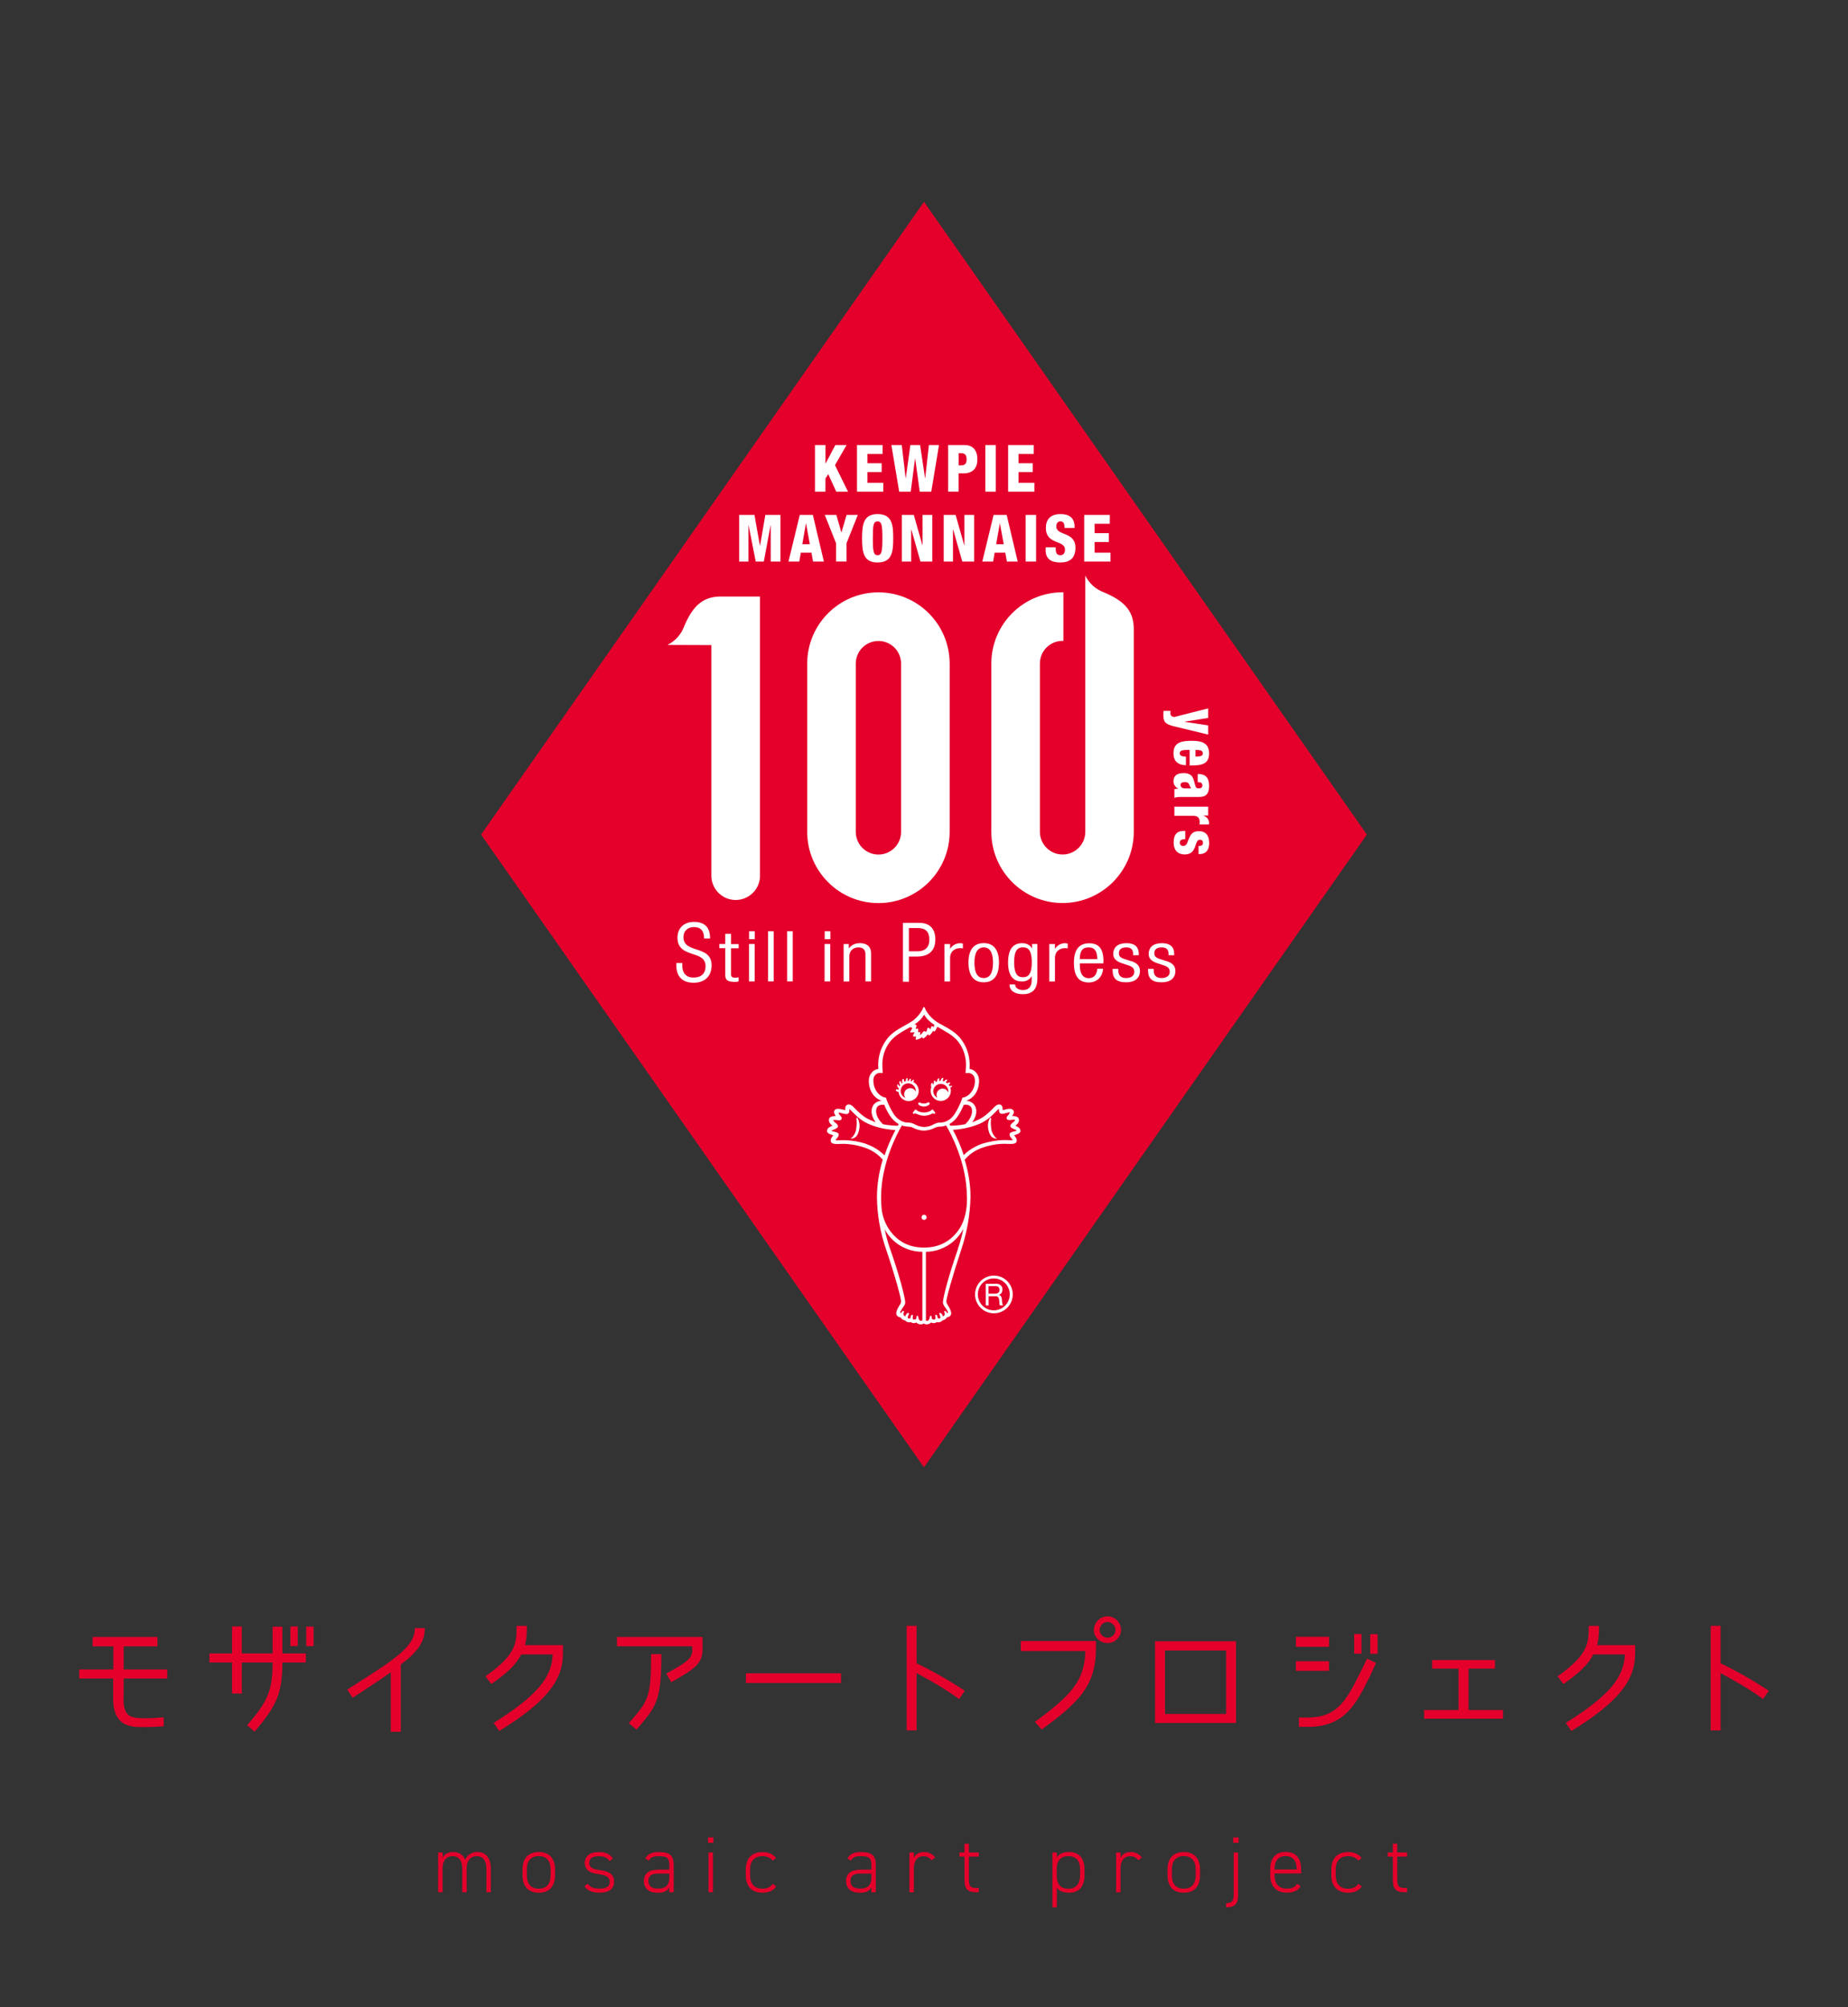 <svg height="380" viewBox="0 0 350 380" width="350" xmlns="http://www.w3.org/2000/svg"><rect x="0" y="0" width="350" height="380" fill="#333333" stroke="none"/><g fill="#e4002b"><path d="m83 350.71h.84v1.02c.32-.69 1-1.11 2-1.11 1.08 0 1.87.51 2.26 1.48.42-.95 1.26-1.48 2.3-1.48 1.6 0 2.56 1.11 2.56 3.16v4.45h-.84v-4.44c0-1.64-.73-2.39-1.82-2.39-1.21 0-1.91.89-1.91 2.21v4.62h-.84v-4.44c0-1.64-.73-2.39-1.82-2.39-1.24 0-1.91.93-1.91 2.32v4.51h-.84v-7.52z"/><path d="m102.04 358.33c-1.96 0-3.08-1.2-3.08-3.31v-1.1c0-2.14 1.14-3.3 3.08-3.3s3.08 1.16 3.08 3.3v1.1c0 2.05-1.04 3.31-3.08 3.31zm2.24-4.41c0-1.64-.81-2.53-2.25-2.53s-2.25.89-2.25 2.53v1.1c0 1.58.71 2.54 2.25 2.54s2.25-.96 2.25-2.54z"/><path d="m115.44 352.33c-.47-.66-.96-.92-2.06-.92-1.02 0-1.79.37-1.79 1.23 0 1.05.96 1.26 2.02 1.4 1.47.2 2.7.62 2.7 2.21 0 1.17-.76 2.08-2.78 2.08-1.5 0-2.29-.46-2.85-1.25l.65-.45c.45.63 1.03.92 2.22.92s1.93-.37 1.93-1.28c0-.96-.76-1.29-2.26-1.49-1.29-.17-2.46-.6-2.46-2.12 0-1.22.93-2.03 2.64-2.03 1.2 0 2.11.31 2.69 1.25l-.64.45z"/><path d="m124.54 353.96h2.22v-.93c0-1.28-.51-1.63-1.91-1.63-.91 0-1.5.06-1.99.86l-.64-.43c.53-.89 1.29-1.2 2.64-1.2 1.85 0 2.73.57 2.73 2.4v5.21h-.84v-.93c-.42.8-1.18 1.03-2.16 1.03-1.68 0-2.64-.8-2.64-2.24s1.01-2.12 2.58-2.12v-.02zm2.22.74h-2.22c-1.31 0-1.74.6-1.74 1.4 0 1.05.74 1.45 1.8 1.45 1.23 0 2.16-.42 2.16-2.11z"/><path d="m134.1 347.86h1.02v1.01h-1.02zm.09 2.85h.84v7.52h-.84z"/><path d="m147.02 357.11c-.5.8-1.4 1.22-2.58 1.22-2.03 0-3.2-1.2-3.2-3.32v-1.08c0-2.14 1.2-3.3 3.2-3.3 1.1 0 2 .39 2.56 1.16l-.67.45c-.42-.57-1.14-.84-1.9-.84-1.5 0-2.37.9-2.37 2.53v1.08c0 1.49.7 2.56 2.37 2.56.77 0 1.49-.26 1.91-.92l.67.46z"/><path d="m162.82 353.96h2.22v-.93c0-1.28-.52-1.63-1.91-1.63-.91 0-1.5.06-1.99.86l-.64-.43c.53-.89 1.29-1.2 2.64-1.2 1.85 0 2.73.57 2.73 2.4v5.21h-.83v-.93c-.42.8-1.18 1.03-2.16 1.03-1.68 0-2.64-.8-2.64-2.24s1.01-2.12 2.58-2.12zm2.22.74h-2.22c-1.31 0-1.74.6-1.74 1.4 0 1.05.74 1.45 1.8 1.45 1.23 0 2.16-.42 2.16-2.11z"/><path d="m173.08 353.71v4.53h-.84v-7.52h.84v1.02c.32-.69.96-1.11 1.91-1.11s1.63.37 2.14 1.04l-.7.51c-.39-.51-.85-.77-1.52-.77-1.18 0-1.83.93-1.83 2.3z"/><path d="m181.69 350.71h.97v-1.65h.84v1.65h1.87v.77h-1.87v4.21c0 1.2.14 1.74 1.37 1.74h.5v.8h-.53c-1.68 0-2.17-.75-2.17-2.31v-4.44h-.97v-.77z"/><path d="m205.4 355.01c0 2.06-.98 3.32-2.95 3.32-1.15 0-1.87-.32-2.29-.98v3.74h-.84v-10.38h.84v.95c.42-.68 1.14-1.04 2.29-1.04 1.88 0 2.95 1.16 2.95 3.3v1.08zm-.84 0v-1.08c0-1.64-.74-2.53-2.19-2.53-1.61 0-2.23.96-2.23 2.44v1.31c.02 1.42.56 2.42 2.23 2.42 1.46 0 2.19-.98 2.19-2.56z"/><path d="m212.22 353.71v4.53h-.84v-7.52h.84v1.02c.32-.69.96-1.11 1.91-1.11s1.64.37 2.14 1.04l-.7.51c-.39-.51-.85-.77-1.52-.77-1.18 0-1.83.93-1.83 2.3z"/><path d="m224.2 358.33c-1.96 0-3.08-1.2-3.08-3.31v-1.1c0-2.14 1.14-3.3 3.08-3.3s3.08 1.16 3.08 3.3v1.1c0 2.05-1.04 3.31-3.08 3.31zm2.25-4.41c0-1.64-.81-2.53-2.25-2.53s-2.25.89-2.25 2.53v1.1c0 1.58.71 2.54 2.25 2.54s2.25-.96 2.25-2.54z"/><path d="m234.49 358.78c0 1.57-.53 2.31-2.28 2.31v-.78c1.34 0 1.44-.68 1.44-1.8v-7.79h.84v8.07zm-.93-10.92h1.02v1.01h-1.02z"/><path d="m241.39 354.69v.31c0 1.49.7 2.56 2.31 2.56.93 0 1.55-.27 1.97-.92l.67.46c-.53.83-1.37 1.22-2.59 1.22-2.02 0-3.18-1.23-3.18-3.33v-1.08c0-2.14 1.03-3.3 2.93-3.3s2.93 1.16 2.93 3.3v.77h-5.04zm0-.76h4.19c0-1.66-.71-2.54-2.09-2.54s-2.1.9-2.1 2.53z"/><path d="m257.92 357.11c-.5.8-1.4 1.22-2.58 1.22-2.03 0-3.2-1.2-3.2-3.32v-1.08c0-2.14 1.2-3.3 3.2-3.3 1.11 0 2 .39 2.56 1.16l-.67.45c-.42-.57-1.14-.84-1.9-.84-1.5 0-2.36.9-2.36 2.53v1.08c0 1.49.7 2.56 2.36 2.56.77 0 1.49-.26 1.91-.92l.67.46z"/><path d="m262.82 350.71h.97v-1.65h.84v1.65h1.87v.77h-1.87v4.21c0 1.2.14 1.74 1.37 1.74h.5v.8h-.53c-1.68 0-2.17-.75-2.17-2.31v-4.44h-.97v-.77z"/><path d="m23.39 321.76c0 .85.1 2.11.88 2.88.68.68 2.61.65 3.24.65 1.15 0 2.27-.07 3.49-.17v1.7c-1.32.1-2.44.14-3.68.14s-2.85.05-4.1-.82c-1.49-1.04-1.78-2.95-1.78-4.38v-3.99h-6.44v-1.72h6.47v-4.36h-3.93v-1.79h12.28v1.79h-6.39v4.36h8.25v1.72h-8.25l-.02 3.99z"/><path d="m51.63 314.74h-5.83v5.88h-1.85v-5.88h-4.29v-1.72h4.29v-5.11h1.85v5.11h5.83v-5.06h1.85v5.06h4.44v1.72h-4.44c0 5.71-1.02 8.15-5.27 13.09l-1.41-1.21c4.05-4.64 4.81-6.75 4.83-11.88zm4.76-3.12h-1.39v-3.7h1.39zm3 .02h-1.39v-3.7h1.39z"/><path d="m75.91 315.11v12.75h-1.9v-11.28c-1.8 1.31-3.98 2.71-7.22 4.84l-1.02-1.55c8.52-5.47 12.81-7.92 12.81-11.64h1.88c0 2.52-1.29 4.48-4.54 6.88z"/><path d="m104.67 313.22h-5.95c-1.02 1.91-2.46 3.36-5.66 5.59l-1.12-1.45c5.88-4.16 5.9-6.29 5.9-9.56h1.95c0 1.91-.12 2.74-.37 3.65h7.2v1.64c0 5.13-3.32 9.22-12.06 14.62l-1.07-1.53c8.03-5.01 11.08-8.59 11.18-12.97z"/><path d="m131.1 312.27v-.6h-14.25v-1.77h16.21v2.37c0 2.83-1.8 3.85-5.93 6.2l-.95-1.62c4.27-2.37 4.93-2.93 4.93-4.58zm-7.79.87h1.95c0 8.95-.97 9.95-4.71 14.3l-1.46-1.21c3.81-4.33 4.22-4.96 4.22-13.09z"/><path d="m141.27 316.78h18.01v1.84h-18.01z"/><path d="m182.72 320.09-1.07 1.57c-2.95-2.13-5.44-3.49-8.05-4.91v10.84h-1.88v-19.8h1.88v7.11c3.1 1.48 5.95 3.12 9.13 5.18z"/><path d="m207.56 312.13c0 7.14-3.44 10.29-10.27 15.3l-1.29-1.45c6.78-4.96 9.42-7.72 9.57-13.41h-12.23v-1.89h14.23v1.45zm2.2-1.07c-1.39 0-2.59-1.09-2.59-2.49s1.19-2.57 2.59-2.57 2.56 1.18 2.56 2.57-1.17 2.49-2.56 2.49zm0-3.99c-.8 0-1.49.68-1.49 1.5s.68 1.48 1.49 1.48 1.51-.65 1.51-1.48-.76-1.5-1.51-1.5z"/><path d="m218.76 326.19v-15.47h15.33v15.47zm1.88-13.72v12.01h11.57v-12.01z"/><path d="m251.71 309.88v1.89h-6.27v-1.89zm-6.28 6.44v-1.82h6.27v1.82zm14.04.99c-2.56 5.16-4.71 9.61-11.69 9.61h-1.78v-1.77h1.78c5.71 0 7.42-3.7 9.91-8.64.68-1.31 1.19-2.49 1.19-2.49l1.74.8s-.88 1.94-1.15 2.49zm-1.61-4.24h-1.39v-3.73h1.39zm3.05.03h-1.39v-3.73h1.39z"/><path d="m283.14 314.28v1.62h-5v7.84h6.52v1.64h-14.94v-1.64h6.52v-7.84h-5v-1.62h11.91z"/><path d="m307.72 313.22h-5.95c-1.03 1.91-2.47 3.36-5.66 5.59l-1.12-1.45c5.88-4.16 5.9-6.29 5.9-9.56h1.95c0 1.91-.12 2.74-.36 3.65h7.2v1.64c0 5.13-3.32 9.22-12.06 14.62l-1.07-1.53c8.03-5.01 11.08-8.59 11.18-12.97h-.01z"/><path d="m335 320.09-1.08 1.57c-2.95-2.13-5.44-3.49-8.05-4.91v10.84h-1.88v-19.8h1.88v7.11c3.1 1.48 5.95 3.12 9.13 5.18z"/><path d="m175 38.21-83.89 119.8 83.88 119.79 83.89-119.8z"/></g><path d="m154.36 84.25h1.98v3.49h.03l1.84-3.49h2.13l-2.2 3.81 2.47 5.02h-2.23l-1.52-3.32-.53.85v2.47h-1.98v-8.83zm7.94 0h4.86v1.68h-2.88v1.77h2.7v1.68h-2.7v2.02h3.01v1.68h-4.98v-8.83zm6.51 0h1.98l.73 6.28h.03l.87-6.28h1.84l.94 6.28h.03l.7-6.28h1.91l-1.46 8.83h-2.19l-.86-6.26h-.03l-.81 6.26h-2.19l-1.48-8.83zm10.76 0h3.06c2.08 0 2.48 1.58 2.48 2.68 0 1.58-.72 2.69-2.69 2.69h-.87v3.45h-1.98s0-8.83 0-8.83zm1.98 3.85h.54c.79 0 .98-.52.98-1.11 0-.68-.21-1.2-1.01-1.2h-.5s0 2.31 0 2.31zm5.07-3.85h1.98v8.83h-1.98zm4.3 0h4.86v1.68h-2.88v1.77h2.7v1.68h-2.7v2.02h3.01v1.68h-4.98v-8.83zm-50.92 13.24h2.89l1.03 5.8h.03l1-5.8h2.86v8.83h-1.84v-6.87h-.03l-1.28 6.87h-1.53l-1.35-6.87h-.03v6.87h-1.76v-8.83zm11.48 0h2.47l2.09 8.83h-2.05l-.31-1.68h-2.01l-.29 1.68h-2.05s2.14-8.83 2.14-8.83zm1.19 1.61h-.03l-.69 3.93h1.43l-.72-3.93zm5.67 3.74-2.13-5.35h2.19l.94 3.28h.03l.97-3.28h2.12l-2.13 5.35v3.47h-1.98v-3.47zm7.88 3.65c-2.6 0-2.95-1.78-2.95-4.58s.36-4.58 2.95-4.58c2.8 0 2.95 2.14 2.95 4.58s-.16 4.58-2.95 4.58zm-.02-1.38c.8 0 .92-.78.92-3.2s-.12-3.2-.92-3.2-.89.78-.89 3.2.12 3.2.89 3.2zm4.6-7.62h2.27l1.63 5.73h.03v-5.73h1.84v8.83h-2.24l-1.73-6.08h-.03v6.08h-1.76v-8.83zm7.92 0h2.27l1.63 5.73h.03v-5.73h1.84v8.83h-2.24l-1.73-6.08h-.03v6.08h-1.76v-8.83zm9.47 0h2.47l2.09 8.83h-2.05l-.31-1.68h-2.01l-.29 1.68h-2.05s2.14-8.83 2.14-8.83zm1.2 1.61h-.03l-.69 3.93h1.43l-.72-3.93zm4.86-1.61h1.98v8.83h-1.98zm5.7 6.13v.31c0 .67.17 1.18.86 1.18s.89-.55.89-1.05c0-1.91-3.62-.84-3.62-4.14 0-1.41.72-2.59 2.76-2.59s2.68 1.05 2.68 2.41v.21h-1.91c0-.42-.05-.73-.16-.93-.12-.21-.31-.31-.6-.31-.49 0-.79.31-.79.95 0 1.84 3.62.91 3.62 4.03 0 2-1.06 2.8-2.87 2.8-1.43 0-2.77-.46-2.77-2.3v-.57zm5.38-6.13h4.86v1.68h-2.88v1.77h2.7v1.68h-2.7v2.02h3.01v1.68h-4.98s0-8.83 0-8.83zm-38.96 14.65c-7.45.01-13.48 6.05-13.49 13.49v31.85c0 7.44 6.05 13.49 13.49 13.49s13.49-6.05 13.49-13.49v-31.85c-.01-7.45-6.05-13.48-13.49-13.49zm0 49.64c-2.37 0-4.29-1.92-4.29-4.29v-31.85c0-2.37 1.92-4.29 4.29-4.29s4.29 1.92 4.29 4.29v31.85c0 2.37-1.92 4.29-4.29 4.29zm-22.44-48.85h-7.6c-2.91.09-4.96 1.36-6.76 5.66-.56 1.53-1.7 2.79-3.17 3.51l8.33.03v43.44c-.11 2.54 1.86 4.7 4.4 4.81s4.7-1.86 4.81-4.4c0-.14 0-.27 0-.41v-52.63zm84.89 21.18v1.81l-4.48.71v.02l4.48.68v1.74l-6.45-1.56c-1.64-.4-2.04-.8-2.04-2.16 0-.28 0-.53.03-.76h1.35c-.03.14-.04.28-.05.43 0 .34.16.64.71.73zm-3.51 7.86h-.39c-1 0-1.48.13-1.48.64 0 .46.37.59 1.17.64v1.62c-1.59-.04-2.36-.82-2.36-2.26 0-2.19 1.69-2.36 3.6-2.36 1.8 0 3.14.47 3.14 2.36 0 2.16-1.51 2.31-3.68 2.31v-2.94zm1.11 1.26c.9 0 1.39-.11 1.39-.59 0-.57-.52-.67-1.39-.67zm.44 3.3c.88 0 1.41.25 1.72.66s.41.9.41 1.63c0 1.43-.55 2.06-1.89 2.06h-3.29c-.48 0-1.1 0-1.39.2v-1.68c.23-.06.48-.08.73-.1v-.02c-.55-.23-.91-.77-.9-1.37 0-.98.57-1.55 1.95-1.55.75 0 1.37.28 1.63.71s.37 1.08.52 1.56c.16.53.25.62.73.62.39 0 .64-.16.64-.55 0-.48-.32-.62-.88-.64v-1.55.02zm-3.28 2.03c0 .37.24.7.88.7h1.12c-.32-.54-.33-.78-.47-.94-.16-.18-.36-.26-.71-.26-.51 0-.81.18-.81.5zm5.24 4.14v1.68h-.9v.02c.57.23 1.07.67 1.07 1.4 0 .08 0 .17-.03.28h-1.8c.04-.17.05-.31.05-.48 0-.7-.32-1.15-1.16-1.15h-3.63v-1.74h6.41zm-4.36 6.17c-.28 0-.53.04-.72.12-.17.1-.29.26-.29.54 0 .41.28.62.65.62.29 0 .58-.13.79-.67.53-1.43.84-2.12 2.19-2.12 1.28 0 1.93.82 1.93 2.22 0 1.63-.88 2.11-1.8 2.11h-.21v-1.55h.12c.56 0 .71-.2.71-.57 0-.47-.25-.59-.59-.59-1.13 0-.37 2.78-2.87 2.78-1.29 0-2.09-.79-2.09-2.23 0-1.56.64-2.22 1.92-2.22h.28v1.55zm-9.73-39.96c-.08-2.92-1.35-4.98-5.67-6.77-1.54-.57-2.8-1.7-3.51-3.18v48.51c0 2.37-1.92 4.3-4.3 4.3s-4.3-1.92-4.3-4.3v-31.85c0-2.37 1.92-4.29 4.29-4.29h.16v-9.2h-.16c-7.45.01-13.48 6.05-13.49 13.49v31.85c0 7.44 6.05 13.49 13.49 13.49s13.49-6.05 13.49-13.49zm-42.33 87.1c-.64 0-1.16.5-1.16 1.14 0 .26.08.51.24.71-.74-.29-1.09-1.13-.8-1.86.29-.74 1.13-1.09 1.86-.8.54.22.9.74.9 1.32v.15c-.18-.39-.58-.67-1.04-.67m.56-1.13s.04-.11.08-.19c.05-.07.1-.17.03-.24-.08-.05-.17-.02-.24.05-.08.06-.14.14-.17.24l-.18-.05c0-.05 0-.12.03-.22.02-.08.05-.19-.04-.23-.08-.04-.17.03-.22.1-.05.09-.09.17-.11.29h-.25v-.03s-.02-.13 0-.26c0-.09 0-.2-.07-.23-.09-.02-.16.05-.2.14-.05.13-.07.26-.06.4v.03l-.32.12v-.03s-.04-.15-.05-.26c0-.11 0-.22-.1-.24-.1 0-.17.07-.2.16-.04.14-.05.29-.02.44l.04.13-.16.14c-.05-.09-.08-.17-.1-.26-.03-.1-.05-.21-.16-.2s-.16.11-.16.21c0 .14 0 .25.08.43.02.05.05.1.08.14l-.12.2c-.04.06-.1-.1-.16-.21-.05-.08-.11-.19-.2-.15-.1.04-.11.15-.09.25.04.14.07.24.19.38.05.05.08.1.13.13-.03.09-.04.17-.05.26-.08-.01-.17-.03-.25-.06-.09-.05-.2-.05-.25.05-.05.09 0 .21.08.26.12.08.21.15.39.15h.02c.1 1.05 1.03 1.83 2.08 1.74 1.05-.1 1.83-1.03 1.74-2.08-.06-.63-.42-1.19-.97-1.5m6.58 1.99c-.21-.6-.87-.91-1.47-.7s-.91.87-.7 1.47c.02.06.05.13.08.18-.46-.24-.77-.71-.77-1.27.05-.79.73-1.39 1.52-1.34s1.39.73 1.34 1.52c0 .04 0 .08-.01.12m.76-1.19c-.04-.09-.14-.11-.23-.08-.09.01-.17.04-.25.09-.06-.11-.13-.22-.21-.31.04-.04.08-.09.16-.15.07-.06.16-.12.12-.2-.05-.09-.15-.09-.24-.06-.11.03-.21.09-.29.16l-.29-.21.02-.03s.07-.12.15-.2c.06-.07.14-.15.09-.23-.05-.07-.16-.06-.25-.03-.12.07-.22.16-.3.27l-.04.05c-.08-.04-.17-.05-.26-.07v-.04s.03-.14.08-.26c.05-.09.09-.2 0-.26-.08-.05-.18 0-.25.06-.1.11-.17.24-.21.38l-.02.07c-.09 0-.19 0-.28.03 0-.05 0-.13.02-.22.02-.1.04-.21-.05-.25-.1-.04-.18.04-.24.12-.07.13-.11.27-.11.41v.04c-.11.04-.21.08-.3.15v-.09c0-.1-.02-.22-.11-.23-.1 0-.17.07-.19.17-.03.13-.04.24-.02.39-.07.07-.14.14-.2.22v-.08c0-.1 0-.23-.1-.25-.1 0-.17.07-.2.17-.05.14-.06.3-.03.45 0 .07.04.15.06.2-.38.98.11 2.09 1.1 2.47.22.08.45.13.68.13 1.06 0 1.91-.85 1.92-1.91 0-.19-.03-.37-.09-.56s.09-.09.19-.16c.08-.05.17-.1.14-.18m-3.25 4.95-.33-.42c-.05-.06-.16-.13-.24-.08-.04.02-.08.05-.1.09s-.06.07-.1.09c-.16.11-.58.35-1.3.36-.73 0-1.14-.25-1.31-.36l-.09-.09s-.06-.07-.1-.09c-.08-.04-.18.02-.25.08l-.33.42c-.06.08-.05.23.05.28.07.05.22.03.28-.04.03-.03.07-.05.15-.02.05.03.74.43 1.6.44h.02c.86 0 1.54-.41 1.6-.44.07-.04.12 0 .15.02.05.05.2.08.27.04.09-.05.1-.2.05-.28m-16.01 5.01s.92-.66 1.07-1.84c.15-1.14.09-1.3.04-1.93 0-.08.13-.27.13-.27s.71.93.38 2.38c-.28 1.25-.79 1.63-1.62 1.66m27.73 0s-.92-.66-1.07-1.84c-.15-1.14-.1-1.3-.04-1.93 0-.08-.13-.27-.13-.27s-.72.93-.38 2.38c.29 1.25.79 1.63 1.62 1.66m-13.15-6.84c-.16.11-.4.17-.67.17-.3 0-.49-.02-.68-.14-.12-.08-.28-.06-.37.05-.08.12-.03.27.09.37.26.18.53.3.94.3s.74-.13.99-.34c.11-.09.15-.25.06-.37-.08-.12-.23-.13-.35-.05" fill="#fff"/><path d="m191.21 214.69c-.09.5.59.98.57 1.14-.03.11-.42 0-1.67 0-1.02 0-2.64.25-4.04.68-.85.27-2.58 1.12-3.54 2.17-.55-1.65-1.24-3.25-2.05-4.78 1.49-.08 2.96-.38 4.37-.88 1.05-.36 2.03-.94 2.86-1.68.78-.75 1.45-1.46 1.48-1.45 0 .27 0 .39.03.48.02.23.12.32.28.44.14.09.59.03.6.02.23-.03.74-.19.74-.19.16-.03.36-.09.39-.03.06.09-.2.42-.26.5 0 0-.43.36-.31.68.16.42.94.2 1.11.19.18 0 .47-.02.48.05.02.06-.11.19-.26.35-.06.07-.64.43-.64.8 0 .47 1.19.69 1.2.84 0 .16-1.25.19-1.33.64m-8.08 11.89v.55c0 1.38-.24 3.85-1.57 5.73-1.5 2.12-3.62 3.36-6.56 3.36s-5.08-1.22-6.56-3.36c-.82-1.19-1.32-2.56-1.48-4-.05-.58-.08-1.16-.09-1.73v-.55c0-6.41 3.16-12.16 3.93-13.48.38.14.74.2 1.02.21.61.03.82.08 1.19.27.4.21 1.09.47 1.93.49s.05 0 .05 0h.05c.67-.02 1.33-.19 1.93-.49.37-.18.57-.25 1.19-.27.28 0 .64-.07 1.02-.21.78 1.31 3.93 7.07 3.93 13.48m-1.7 9.95c-1.47 4.16-2.84 8.99-2.83 10.12 0 .44.44.87.65 1.22.16.27.43.65.25.74-.16.08-.37-.54-.61-.38-.18.13.2.47-.03.83-.07.1-.25.16-.26.17 0 0-.1-.31-.25-.47-.05-.05-.23-.24-.34-.19-.26.11.06.53.1.74.05.24-.05.28-.14.32-.19.08-.28 0-.33-.06-.08-.13-.12-.67-.38-.63-.18.03-.11.24-.09.42.03.38 0 .47-.24.49-.13 0-.25-.02-.36-.09-.2-.14.03-.63-.29-.63-.19 0-.18.29-.24.53-.05.17-.21.45-.43.43-.08 0-.16-.01-.24-.05v-13.02c2.99-.04 5.72-1.72 7.11-4.37-.26 1.24-.61 2.56-1.08 3.88m-6.98 13.56c-.22 0-.39-.26-.43-.43-.05-.24-.05-.53-.23-.53-.32 0-.09.49-.29.63-.11.07-.23.1-.36.09-.22-.02-.26-.1-.23-.49.02-.18.09-.39-.09-.42-.26-.04-.3.5-.37.63-.04.06-.14.15-.33.06-.09-.03-.18-.07-.14-.32.03-.21.37-.63.1-.74-.12-.05-.29.15-.34.19-.15.16-.25.47-.25.47s-.18-.07-.26-.17c-.24-.36.15-.71-.04-.83-.24-.16-.45.47-.61.38-.17-.09.1-.47.26-.74.21-.36.64-.79.64-1.22 0-1.13-1.36-5.95-2.84-10.12-.45-1.28-.79-2.57-1.05-3.78 1.41 2.63 4.15 4.27 7.14 4.26v12.98c-.06.05-.15.08-.3.08m-10.4-33.51c-1.31-.41-2.67-.65-4.04-.68-1.26 0-1.65.1-1.68 0-.04-.16.66-.63.57-1.14-.08-.45-1.35-.47-1.33-.64 0-.15 1.2-.37 1.2-.84 0-.37-.57-.73-.64-.8-.15-.16-.27-.28-.26-.35 0-.06.3-.05.48-.05.17 0 .96.23 1.11-.19.12-.31-.3-.68-.3-.68-.06-.08-.33-.4-.27-.5.05-.05.25 0 .4.03 0 0 .5.16.73.19.02 0 .47.07.61-.02.16-.11.26-.2.28-.44l.02-.48s.7.7 1.48 1.45c.83.74 1.8 1.31 2.86 1.68 1.72.62 3.2.79 4.38.88-.82 1.53-1.51 3.13-2.06 4.78-1-.98-2.21-1.72-3.54-2.17m2.23-7.09c.33-.3.77-.37 1.26-.31.17.45.47 1.11 1 1.95.42.7 1.02 1.29 1.73 1.7l-.18.31c-.39 0-1.52-.02-2.8-.28-.26-.25-1.28-1.23-1.3-2.45 0-.37.08-.72.29-.92m-.81-4.75c-.02-.53.09-.94.36-1.21.4-.42.81-.39.96-.39l.46.03-.07-1.17c-.09-1.84.44-3.47 1.44-4.77.96-1.23 2.41-1.94 3.82-2.76l.12.06c.15.06.31 0 .29.09s-.08.16-.16.33c-.04.08-.28.37-.24.47.06.16.76 0 .79.03.05.07-.35.56-.24.74.08.15.56.02.58.05.02.04-.17.38-.07.56.07.13.37 0 .68-.12.25-.1.58-.35.58-.35s-.02.2.08.26c.13.08.39-.16.59-.36.18-.18.39-.44.39-.44 0 .05.05.21.16.25.13.02.34-.23.48-.39s.32-.49.32-.49c.05.05.12.16.2.15.08 0 .24-.17.34-.37l.26-.54c1.45.86 2.98 1.57 3.97 2.85 1.04 1.36 1.55 3.05 1.44 4.77l-.07 1.17.46-.03c.14 0 .56-.03.96.39.26.27.37.68.36 1.21-.06 1.73-1.22 2.84-2.15 3.03l-.24.04-.05.19s-.28 1.04-1.31 2.75c-.89 1.48-2.15 1.79-2.88 1.77-.45 0-.79.15-1.19.34-.55.31-1.16.48-1.79.5-.63-.02-1.25-.2-1.8-.5-.36-.21-.77-.33-1.19-.34-.73.03-1.99-.29-2.88-1.77-1.03-1.71-1.31-2.74-1.31-2.75l-.05-.19-.24-.04c-.92-.2-2.08-1.31-2.15-3.03m7.88-10.87c.71-.45 1.3-1.05 1.73-1.77.25.44.74 1.12 1.72 1.77l.2.14c-.02.15-.06.35-.13.46 0 0-.22-.26-.37-.18-.08.05-.12.26-.14.32-.04.15-.13.27-.13.27s-.09-.15-.16-.21c-.14-.14-.23-.12-.28-.09-.08.03-.14.23-.14.26 0 .09-.09.3-.11.36-.03.06-.14.18-.14.18s-.05-.16-.3-.16c-.22 0-.35.36-.47.48-.16.16-.36.28-.36.28l.05-.26c0-.09.06-.23-.05-.32-.1-.09-.36.05-.36.05s.05-.26.05-.37.02-.28-.06-.33-.43.08-.43.08l.14-.53c.03-.13 0-.27-.1-.31-.09-.02-.18-.03-.27-.02l.12-.08m10.5 15.58c.21.2.3.56.29.92-.02 1.21-1.03 2.2-1.3 2.45-1.28.26-2.41.28-2.81.28l-.18-.31c.71-.4 1.31-.99 1.73-1.7.52-.85.82-1.51 1-1.95.5-.06.93 0 1.26.31m8.88 3.81-.37-.16c.53-.4.81-.85.62-1.37-.2-.52-1.24-.46-1.25-.46.05-.05.54-.66.26-1.06-.27-.41-.86-.33-1.19-.26l-.86.2s.03 0 0-.37c0-.29-.19-.61-.47-.69-.63-.17-1.23.62-1.47.86-1.45 1.43-2.03 1.77-3.4 2.33l-.41.16c.39-.54.77-1.27.77-2.11 0-.53-.21-1.05-.59-1.42-.36-.33-.83-.53-1.31-.55 1.4-.47 2.35-1.77 2.42-3.64v-.13c.02-.57-.18-1.13-.56-1.56-.37-.43-.85-.66-1.25-.68.03-.24.05-.79.03-1.02-.05-1.58-.56-3.11-1.47-4.4-.99-1.45-2.53-2.23-3.87-2.98-1.26-.59-2.31-1.56-2.99-2.78-.14-.3-.18-.5-.27-.52h-.11c-.09.02-.14.22-.27.52-.44.78-1.02 1.46-1.73 2.01-.29.21-.86.55-1.26.77-1.34.76-2.88 1.52-3.87 2.98-1.11 1.58-1.63 3.5-1.45 5.42-.49.06-.94.3-1.25.68-.35.41-.56.88-.56 1.56v.13c.06 1.87 1.02 3.18 2.42 3.64-.43.04-.9.16-1.31.55-.37.34-.58.84-.59 1.42 0 .84.37 1.57.77 2.11l-.41-.16c-1.37-.56-1.94-.89-3.4-2.33-.24-.24-.84-1.04-1.47-.86-.27.07-.47.39-.47.69-.03.36 0 .31 0 .37l-.86-.2c-.34-.06-.92-.16-1.19.26-.26.4.21 1 .26 1.06 0 0-1.05-.05-1.25.46-.19.52.09.97.62 1.37l-.37.16c-.44.2-.69.5-.67.88.04.53 1.1.73 1.2.77-.03.04-.27.34-.37.52-.12.21-.16.45-.1.68.18.61 1.31.43 2.37.42.71 0 2.25.12 3.95.69 1.36.43 2.58 1.23 3.51 2.32-.71 2.28-1.08 4.65-1.1 7.03.03 3.44.64 6.85 1.78 10.09 1.77 5.21 2.84 9.28 2.79 9.76-.04.34-.28.66-.44.93-.34.58-.5 1-.47 1.32.04.54.56.69.82.73.08.15.2.28.35.37.12.08.29.16.47.18.02.02.18.21.46.31.25.08.4.05.47.05.05 0 .1-.02.16-.04.19.13.36.2.59.2.26 0 .49-.11.5-.11.1.11.31.3.68.34.29.04.52-.04.7-.16.17.12.41.19.7.16.37-.04.58-.23.68-.34.02 0 .25.1.51.11.24 0 .4-.07.59-.2.02 0 .07.03.16.04.06 0 .22.04.46-.05.27-.09.44-.28.46-.31.18-.03.36-.09.47-.18.16-.12.22-.19.26-.24l.09-.14c.26-.04.79-.19.82-.73.03-.33-.14-.75-.47-1.32-.16-.26-.4-.59-.44-.93-.05-.49 1.06-4.53 2.79-9.76 1.1-3.25 1.7-6.65 1.78-10.09 0-2.54-.47-4.94-1.1-7.03.93-1.09 2.15-1.89 3.51-2.32 1.71-.58 3.24-.7 3.95-.69 1.06 0 2.18.2 2.37-.42.07-.24 0-.48-.1-.68-.1-.18-.35-.48-.37-.52.09-.04 1.16-.24 1.2-.77.03-.38-.24-.68-.67-.88" fill="#fff"/><path d="m175.5 230.46c0 .27-.22.49-.49.49s-.48-.22-.48-.49.22-.49.48-.49.49.22.49.49m12.72 11.57c-1.67 0-3.02 1.35-3.02 3.02s1.35 3.02 3.02 3.02 3.02-1.35 3.02-3.02-1.35-3.02-3.02-3.02m3.59 3.03c0 1.97-1.6 3.57-3.57 3.57s-3.57-1.6-3.57-3.57 1.6-3.57 3.57-3.57 3.57 1.6 3.57 3.57" fill="#fff"/><path d="m188.72 244.89c.21-.03.4-.15.51-.33.05-.09.07-.22.07-.37 0-.18-.05-.36-.17-.5-.11-.14-.3-.2-.56-.2h-1.35v1.43h1.14c.13 0 .25 0 .37-.03m-.12-1.86c.39 0 .69.09.91.29.23.18.34.45.34.78 0 .26-.06.47-.17.65-.12.2-.31.34-.54.39.12.04.22.07.29.13s.13.12.17.19.07.16.1.26c.04.19.06.39.06.58.01.2.04.4.09.6.03.08.07.16.13.24h-.61s-.06-.1-.08-.17c0-.07-.03-.16-.03-.25v-.29c0-.11-.03-.21-.04-.3 0-.1-.04-.2-.05-.28-.02-.08-.06-.16-.11-.24-.05-.07-.12-.12-.19-.16-.1-.04-.22-.06-.33-.05h-1.32v1.75h-.54v-4.1h1.93zm-46.74-66.72h1.08v1.49h-1.08zm14.32 0h1.08v1.49h-1.08zm-21.42 6.44c0 2.06-1.27 3.3-3.4 3.3s-3.28-1.15-3.28-3.34v-.39h1.13v.49c0 1.44.77 2.26 2.11 2.26 1.48 0 2.3-.77 2.3-2.16 0-1.5-1.17-1.88-2.41-2.29-1.37-.45-2.91-.96-2.91-3.1 0-1.82 1.22-2.99 3.11-2.99 2.04 0 3.06 1.03 3.06 3.08v.07h-1.13v-.07c0-1.37-.66-2.1-1.9-2.1s-2.01.77-2.01 1.9c0 1.52 1.19 1.92 2.45 2.33 1.42.47 2.88.95 2.88 3.01zm3.66-5.97h-1.07v1.93h-1.12v.8h1.12v5.09c0 .95.47 1.29 1.8 1.29.34 0 .57-.03.68-.08l.05-.02v-.79l-.09.03c-.19.05-.37.07-.55.07-.58 0-.8-.18-.8-.66v-4.91h1.45v-.8h-1.45v-1.93zm3.43 1.93h1.07v7.1h-1.07zm3.6-2.4h1.07v9.49h-1.07zm3.61 0h1.07v9.49h-1.07zm7.1 2.4h1.07v7.1h-1.07zm6.64-.15c-.86 0-1.6.37-2.05 1v-.84h-.98v7.1h1.07v-4.75c0-1.02.69-1.71 1.73-1.71.89 0 1.33.44 1.33 1.35v5.1h1.07v-5.32c0-1.25-.77-1.94-2.17-1.94zm14.33-.66c0 2.05-1.21 3.19-3.43 3.19h-1.57v4.77h-1.13v-11.15h3.05c2.03 0 3.09 1.1 3.09 3.19zm-1.13 0c0-1.52-.7-2.21-2.26-2.21h-1.61v4.41h1.61c1.03 0 2.26-.38 2.26-2.21zm5.95.66c-.82-.03-1.59.38-2.02 1.08v-.92h-1.07v7.1h1.07v-4.42c0-1.41 1.02-1.9 1.9-1.9.14 0 .29 0 .44.04l.08.02v-.93h-.05c-.11-.04-.22-.06-.34-.05zm7.24 3.69c0 2.43-1 3.72-2.89 3.72s-2.89-1.29-2.89-3.72 1-3.7 2.89-3.7 2.89 1.28 2.89 3.7zm-4.65 0c0 1.94.59 2.91 1.76 2.91s1.76-.98 1.76-2.91-.61-2.89-1.76-2.89-1.76 1-1.76 2.89zm10.94-3.54h.98v6.53c0 2.01-.9 2.98-2.76 2.98-1.52 0-2.49-.68-2.51-1.77v-.07h1.07v.07c0 .64.74.98 1.47.98 1.08 0 1.65-.63 1.65-1.83v-.81c-.34.65-1.01 1.03-1.87 1.03-1.19 0-2.6-.62-2.6-3.56 0-2.49.88-3.7 2.69-3.7.84 0 1.52.38 1.86 1.03v-.88zm-3.42 3.46c0 2.49.84 2.83 1.67 2.83s1.67-.34 1.67-2.83-.84-2.82-1.67-2.82-1.67.34-1.67 2.82zm9.75-3.61c-.82-.03-1.59.38-2.02 1.08v-.92h-1.07v7.1h1.07v-4.42c0-1.41 1.02-1.9 1.9-1.9.14 0 .29 0 .44.04l.08.02v-.93h-.05c-.11-.04-.22-.05-.34-.05zm7.15 3.45v.37h-4.46v.26c0 2.1.9 2.55 1.67 2.55.95 0 1.51-.58 1.65-1.74v-.06h1.08v.08c-.16 1.56-1.2 2.53-2.71 2.53-1.9 0-2.81-1.21-2.81-3.72s1-3.7 2.89-3.7 2.71 1.1 2.71 3.45h-.02zm-2.81-2.65c-1.14 0-1.63.64-1.66 2.21h3.33c-.05-1.57-.53-2.21-1.66-2.21zm8.15 2.63-1.34-.43c-.89-.28-1.06-.63-1.06-1.1 0-.73.47-1.1 1.42-1.1.85 0 1.27.39 1.27 1.21v.27h1.07v-.27c0-1.33-.79-2.01-2.32-2.01-1.62 0-2.51.74-2.51 2.07 0 .79.53 1.36 1.63 1.72l1.3.43c.75.26 1.06.6 1.06 1.21 0 .72-.59 1.17-1.54 1.17-1 0-1.5-.48-1.5-1.47v-.26h-1.07v.3c0 1.54.79 2.24 2.58 2.24 1.63 0 2.6-.8 2.6-2.15 0-.89-.53-1.51-1.58-1.84zm6.71 0-1.34-.43c-.89-.28-1.06-.63-1.06-1.1 0-.73.47-1.1 1.42-1.1.85 0 1.27.39 1.27 1.21v.27h1.07v-.27c0-1.33-.79-2.01-2.32-2.01-1.62 0-2.51.74-2.51 2.07 0 .8.53 1.36 1.63 1.72l1.3.43c.75.26 1.06.6 1.06 1.21 0 .72-.59 1.17-1.54 1.17-1 0-1.5-.48-1.5-1.47v-.26h-1.07v.3c0 1.54.79 2.24 2.58 2.24 1.63 0 2.6-.8 2.6-2.15 0-.89-.53-1.51-1.58-1.84z" fill="#fff"/></svg>